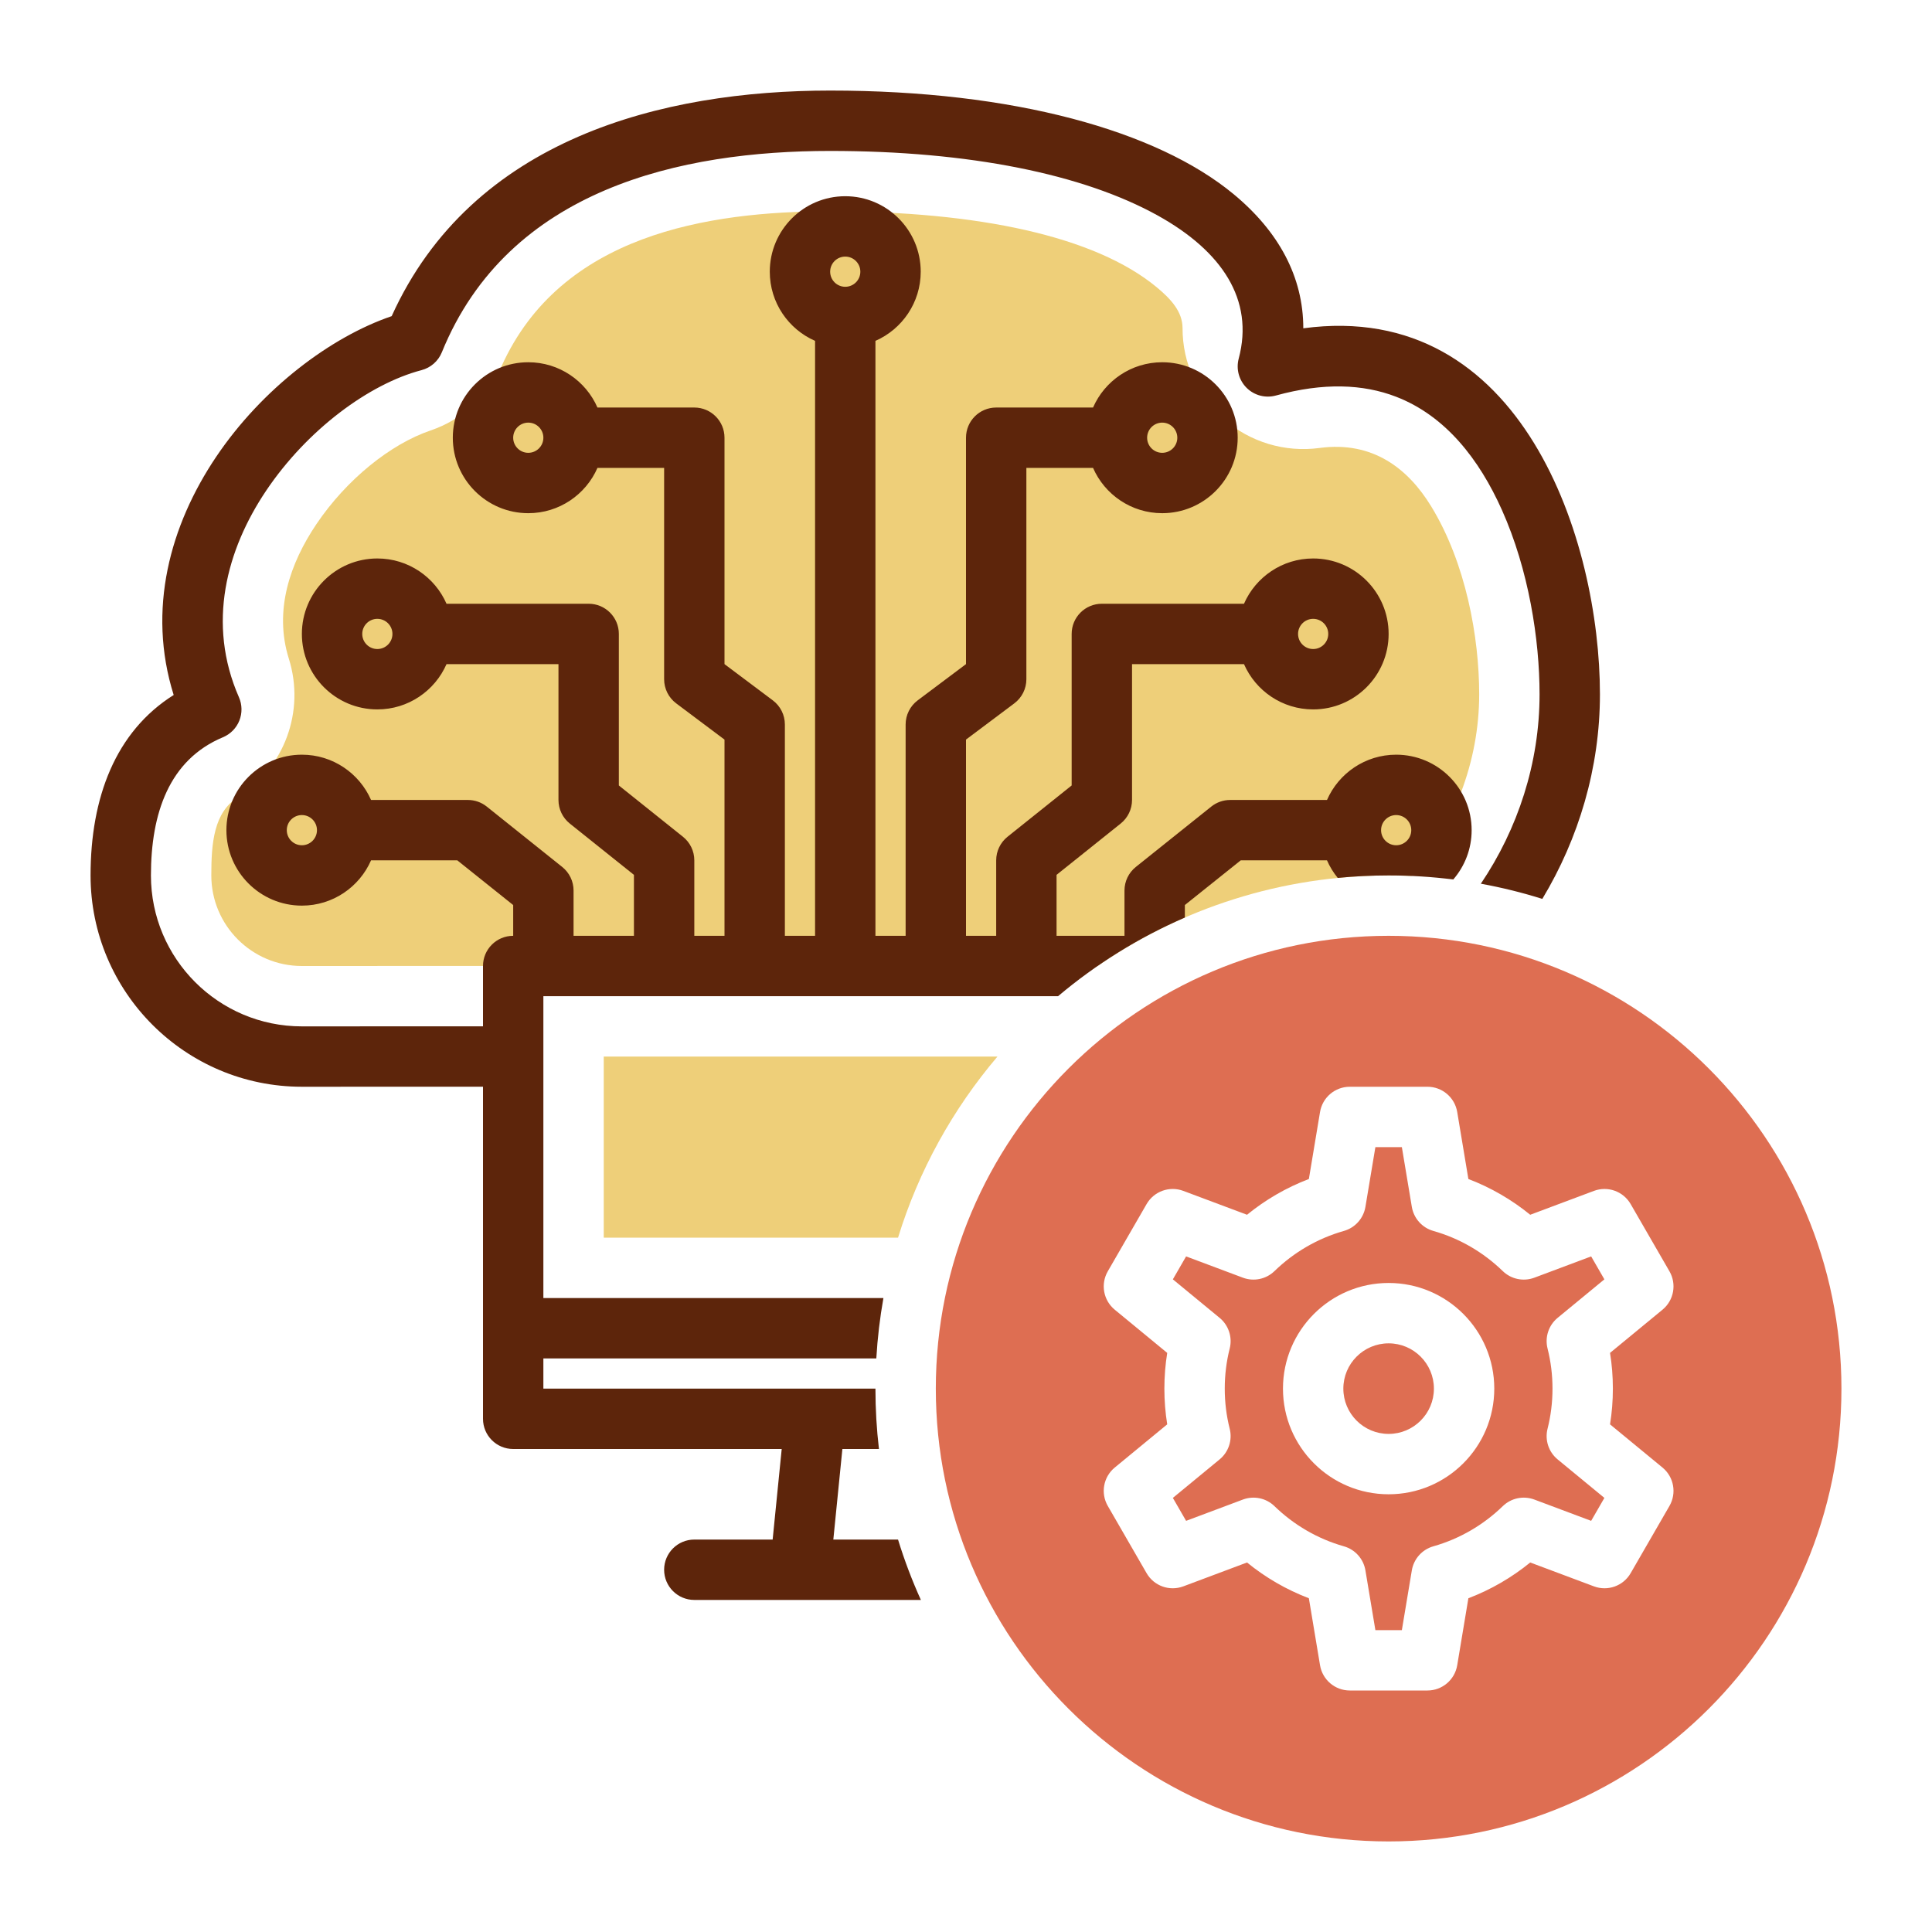 <svg clip-rule="evenodd" fill-rule="evenodd" stroke-linejoin="round" stroke-miterlimit="2" viewBox="0 0 128 128" xmlns="http://www.w3.org/2000/svg" xmlns:serif="http://www.serif.com/"><g id="Icon"><g><path d="m72.744 63.982c-17.223.006-52.49.018-52.744.018-3.311 0-6-2.689-6-6 0-2.145.161-4.174 1.767-5.184 3.077-1.936 4.462-5.703 3.371-9.171-1.009-3.211.088-6.34 1.82-8.913 2.004-2.976 4.926-5.314 7.567-6.212 2.094-.712 3.8-2.26 4.712-4.275 3.929-8.681 13.607-10.245 21.763-10.245 9.782 0 17.533 1.642 21.626 5.023.969.8 1.722 1.636 1.721 2.725-.001 2.309.996 4.506 2.734 6.026 1.738 1.519 4.048 2.214 6.336 1.906 3.557-.48 5.885 1.391 7.396 3.857 2.312 3.773 3.187 8.693 3.187 12.463 0 4.481-1.693 8.768-4.481 12.033-.504-.022-1.01-.033-1.519-.033-7.146 0-13.78 2.209-19.256 5.982z" fill="#eecf79"/><path d="m66.085 70c-2.95 3.471-5.216 7.54-6.588 12h-19.497v-12z" fill="#eecf79"/><path d="m92 62c16.557 0 30 13.443 30 30s-13.443 30-30 30-30-13.443-30-30 13.443-30 30-30zm-14.669 27.633c-.124.771-.188 1.561-.188 2.367s.064 1.596.188 2.367c0 0-3.476 2.862-3.476 2.862-.755.621-.95 1.697-.461 2.544l2.571 4.454c.489.847 1.518 1.216 2.434.873l4.22-1.581c1.22.994 2.601 1.799 4.097 2.369 0 0 .74 4.441.74 4.441.161.964.995 1.671 1.973 1.671h5.142c.978 0 1.812-.707 1.973-1.671l.74-4.441c1.496-.57 2.877-1.375 4.097-2.369 0 0 4.22 1.581 4.22 1.581.916.343 1.945-.026 2.434-.873l2.571-4.454c.489-.847.294-1.923-.461-2.544l-3.476-2.862c.124-.771.188-1.561.188-2.367s-.064-1.596-.188-2.367c0 0 3.476-2.862 3.476-2.862.755-.621.95-1.697.461-2.544l-2.571-4.454c-.489-.847-1.518-1.216-2.434-.873l-4.22 1.581c-1.22-.994-2.601-1.799-4.097-2.369 0 0-.74-4.441-.74-4.441-.161-.964-.995-1.671-1.973-1.671h-5.142c-.978 0-1.812.707-1.973 1.671l-.74 4.441c-1.496.57-2.877 1.375-4.097 2.369 0 0-4.22-1.581-4.22-1.581-.916-.343-1.945.026-2.434.873l-2.571 4.454c-.489.847-.294 1.923.461 2.544zm4.14-.291c.189-.75-.072-1.541-.669-2.032l-3.097-2.55.877-1.52 3.762 1.41c.725.271 1.54.101 2.095-.438 1.272-1.235 2.844-2.162 4.597-2.659.744-.211 1.3-.833 1.427-1.596l.66-3.957h1.754l.66 3.957c.127.763.683 1.385 1.427 1.596 1.753.497 3.325 1.424 4.597 2.659.555.539 1.37.709 2.095.438l3.762-1.41.877 1.52-3.097 2.55c-.597.491-.858 1.282-.669 2.032.215.851.328 1.741.328 2.658s-.113 1.807-.328 2.658c-.189.75.072 1.541.669 2.032l3.097 2.55-.877 1.52-3.762-1.41c-.725-.271-1.54-.101-2.095.438-1.272 1.235-2.844 2.162-4.597 2.659-.744.211-1.3.833-1.427 1.596l-.66 3.957h-1.754l-.66-3.957c-.127-.763-.683-1.385-1.427-1.596-1.753-.497-3.325-1.424-4.597-2.659-.555-.539-1.37-.709-2.095-.438l-3.762 1.41-.877-1.52 3.097-2.55c.597-.491.858-1.282.669-2.032-.215-.851-.328-1.741-.328-2.658s.113-1.807.328-2.658zm10.529-4.342c-3.863 0-7 3.137-7 7s3.137 7 7 7 7-3.137 7-7-3.137-7-7-7zm0 4c1.656 0 3 1.344 3 3s-1.344 3-3 3-3-1.344-3-3 1.344-3 3-3z" fill="#de6e52"/><path d="m61.011 106h-15.011c-1.104 0-2-.896-2-2s.896-2 2-2h5.19l.6-6h-17.79c-1.105 0-2-.895-2-2v-22.004c-7.007.002-11.906.004-12 .004-7.727 0-14-6.273-14-14 0-5.156 1.647-9.527 5.507-11.955-1.779-5.658-.237-11.247 2.815-15.781 3.049-4.528 7.607-7.951 11.627-9.318 5.336-11.791 17.974-14.946 29.051-14.946 12.155 0 21.636 2.654 26.721 6.856 3.013 2.489 4.627 5.507 4.626 8.895 14.561-1.964 19.653 14.163 19.653 24.249 0 4.863-1.4 9.54-3.817 13.554-1.325-.416-2.684-.753-4.073-1.006 2.45-3.628 3.89-7.998 3.89-12.548 0-3.634-.718-8.247-2.498-12.222-1.489-3.324-3.713-6.223-7.012-7.495-2.183-.841-4.814-.946-7.958-.079-.691.19-1.431-.003-1.94-.508s-.709-1.243-.525-1.935c1.046-3.921-1.138-7.135-5.353-9.477-4.938-2.744-12.497-4.284-21.714-4.284-9.843 0-21.311 2.484-25.728 13.343-.237.583-.736 1.02-1.345 1.18-3.482.915-7.579 3.953-10.287 7.975-2.633 3.912-3.954 8.813-1.809 13.698.216.491.225 1.049.026 1.547s-.591.895-1.086 1.102c-3.57 1.492-4.771 5.047-4.771 9.155 0 5.519 4.481 10 10 10 .094 0 4.993-.002 12-.004v-3.996c0-1.105.895-2 2-2v-2.039l-3.702-2.961h-5.715c-.772 1.765-2.534 3-4.583 3-2.76 0-5-2.24-5-5s2.24-5 5-5c2.049 0 3.811 1.235 4.583 3h6.417c.454 0 .895.155 1.249.438l5 4c.475.38.751.954.751 1.562v3h4v-4.039l-4.249-3.399c-.475-.38-.751-.954-.751-1.562v-9h-7.417c-.772 1.765-2.534 3-4.583 3-2.76 0-5-2.24-5-5s2.24-5 5-5c2.049 0 3.811 1.235 4.583 3h9.417c1.105 0 2 .895 2 2v10.039l4.249 3.399c.475.38.751.954.751 1.562v5h2v-13l-3.2-2.4c-.504-.378-.8-.97-.8-1.6v-14h-4.417c-.772 1.765-2.534 3-4.583 3-2.76 0-5-2.24-5-5s2.24-5 5-5c2.049 0 3.811 1.235 4.583 3h6.417c1.105 0 2 .895 2 2v15l3.2 2.4c.504.378.8.97.8 1.6v14h2v-39.417c-1.765-.772-3-2.534-3-4.583 0-2.76 2.24-5 5-5s5 2.24 5 5c0 2.049-1.235 3.811-3 4.583v39.417h2v-14c0-.63.296-1.222.8-1.6l3.2-2.4v-15c0-1.105.895-2 2-2h6.417c.772-1.765 2.534-3 4.583-3 2.76 0 5 2.24 5 5s-2.24 5-5 5c-2.049 0-3.811-1.235-4.583-3h-4.417v14c0 .63-.296 1.222-.8 1.6l-3.2 2.4v13h2v-5c0-.608.276-1.182.751-1.562l4.249-3.399v-10.039c0-1.105.895-2 2-2h9.417c.772-1.765 2.534-3 4.583-3 2.76 0 5 2.24 5 5s-2.24 5-5 5c-2.049 0-3.811-1.235-4.583-3-2.583 0-7.417 0-7.417 0v9c0 .608-.276 1.182-.751 1.562l-4.249 3.399v4.039h4.5v-3c0-.608.276-1.182.751-1.562l5-4c.354-.283.795-.438 1.249-.438h6.417c.772-1.765 2.534-3 4.583-3 2.76 0 5 2.24 5 5 0 1.249-.459 2.391-1.217 3.268-1.403-.177-2.832-.268-4.283-.268-1.137 0-2.261.056-3.37.165-.288-.351-.529-.743-.713-1.165h-5.715l-3.702 2.961v.829c-3.059 1.326-5.885 3.089-8.4 5.21h-34.1v20h22.529c-.234 1.309-.392 2.644-.471 4h-22.058v2h22c0 1.353.079 2.688.233 4h-2.423s-.6 6-.6 6h4.287c.422 1.372.929 2.708 1.514 4zm25.989-63c.552 0 1-.448 1-1s-.448-1-1-1-1 .448-1 1 .448 1 1 1zm-62 0c.552 0 1-.448 1-1s-.448-1-1-1-1 .448-1 1 .448 1 1 1zm67.5 13c.552 0 1-.448 1-1s-.448-1-1-1-1 .448-1 1 .448 1 1 1zm-57.5-26c.552 0 1-.448 1-1s-.448-1-1-1-1 .448-1 1 .448 1 1 1zm42 0c.552 0 1-.448 1-1s-.448-1-1-1-1 .448-1 1 .448 1 1 1zm-21-11c.552 0 1-.448 1-1s-.448-1-1-1-1 .448-1 1 .448 1 1 1zm-36 37c.552 0 1-.448 1-1s-.448-1-1-1-1 .448-1 1 .448 1 1 1z" fill="#5d250b"/></g></g></svg>